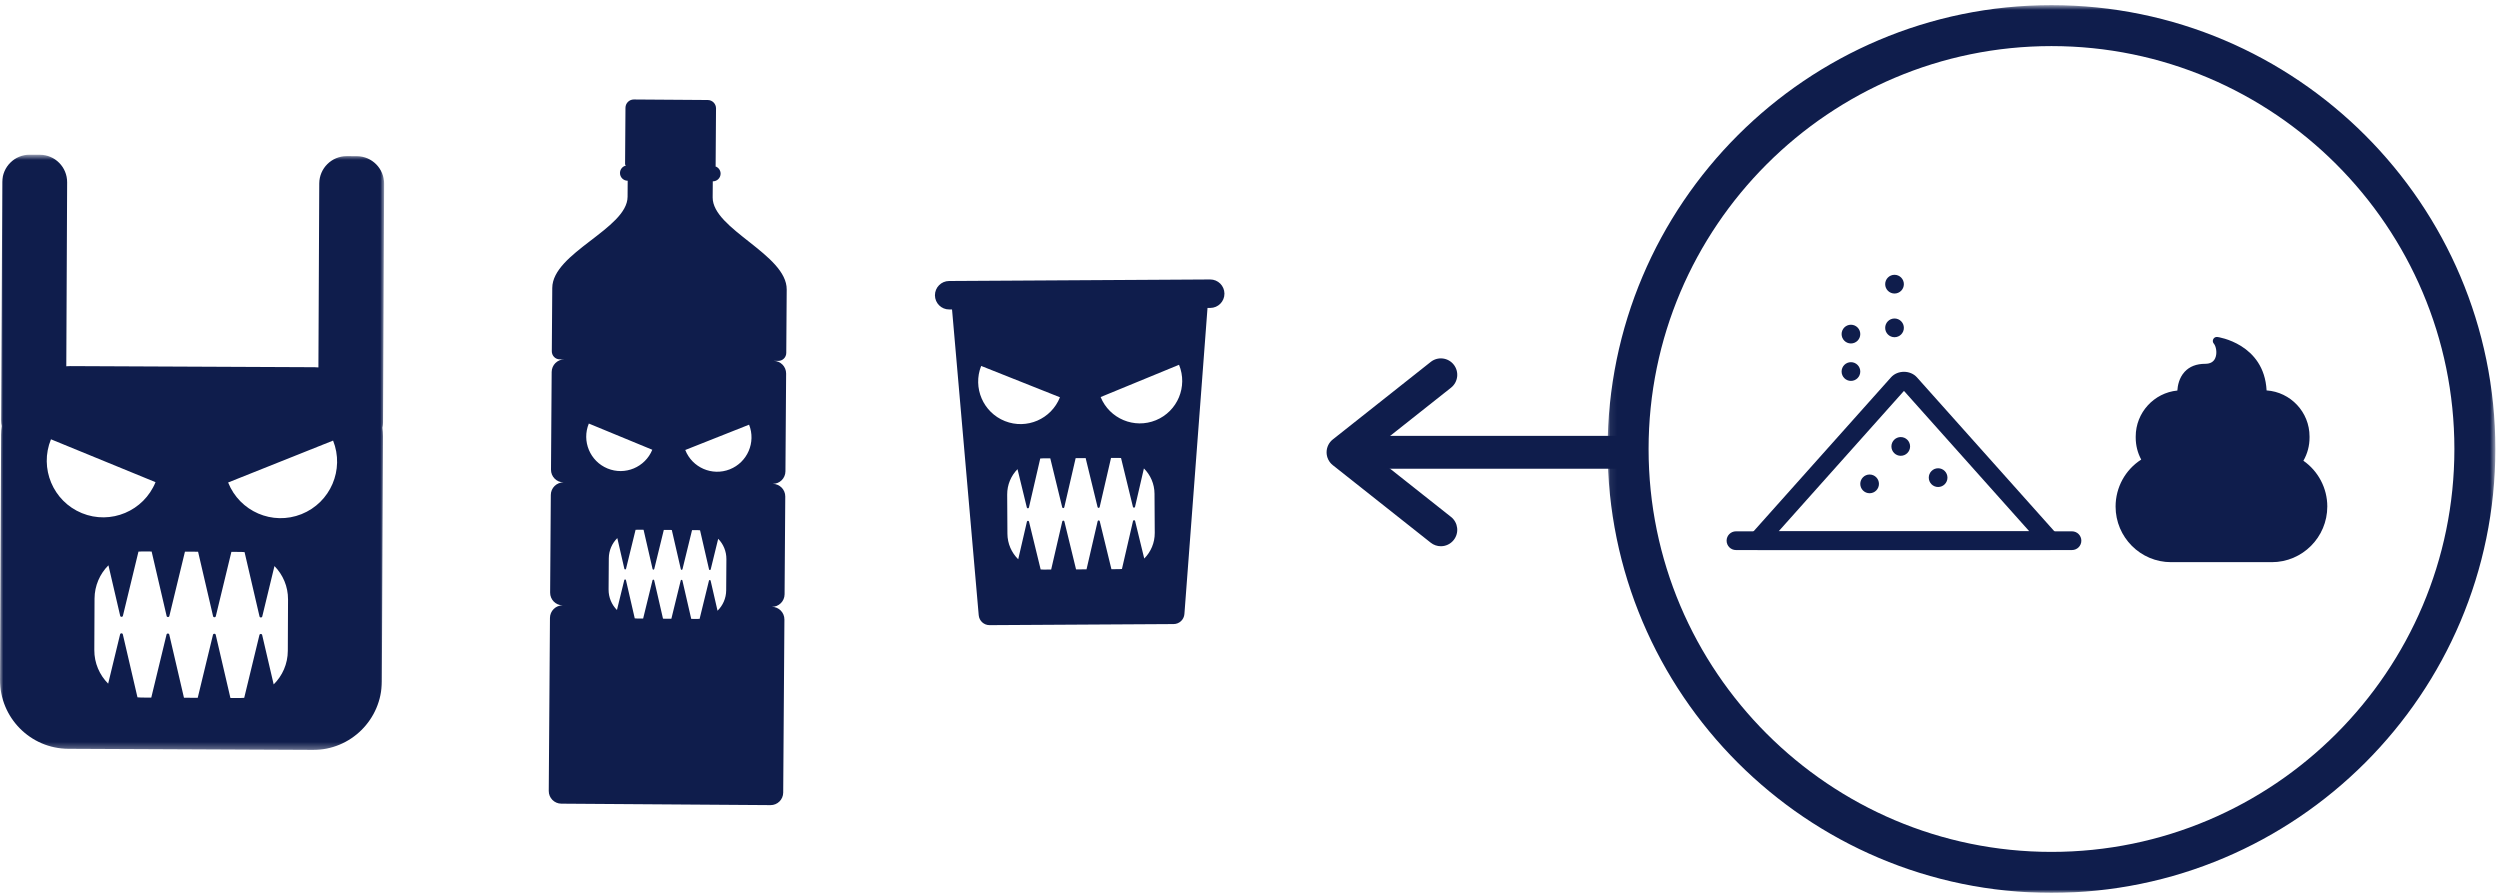 <?xml version="1.0" encoding="UTF-8"?>
<svg width="378px" height="135px" viewBox="0 0 378 135" version="1.1" xmlns="http://www.w3.org/2000/svg" xmlns:xlink="http://www.w3.org/1999/xlink">
    <!-- Generator: Sketch 51.3 (57544) - http://www.bohemiancoding.com/sketch -->
    <title>Group 36</title>
    <desc>Created with Sketch.</desc>
    <defs>
        <polygon id="path-1" points="0 0.701 58.079 0.701 58.079 90.699 0 90.699"></polygon>
        <polygon id="path-3" points="0.073 0.777 134.297 0.777 134.297 135 0.073 135"></polygon>
    </defs>
    <g id="Page-1" stroke="none" stroke-width="1" fill="none" fill-rule="evenodd">
        <g id="Was-du-noch-über-Plastik-wissen-solltest" transform="translate(-879, -1290)">
            <g id="Group-36" transform="translate(879, 1290)">
                <g id="Group-32" transform="translate(0, 15)">
                    <path d="M110.345,55.962 C107.681,57.019 104.664,55.71 103.61,53.039 L113.262,49.211 C114.318,51.881 113.011,54.904 110.345,55.962 Z M109.799,74.261 C109.79,75.469 109.29,76.559 108.491,77.342 L107.447,72.798 C107.417,72.666 107.227,72.664 107.194,72.797 L105.782,78.567 C105.666,78.576 105.547,78.583 105.426,78.582 L104.514,78.576 L103.179,72.769 C103.148,72.636 102.96,72.635 102.927,72.767 L101.51,78.555 L100.247,78.546 L98.912,72.74 C98.881,72.606 98.691,72.603 98.659,72.738 L97.243,78.525 L96.332,78.519 C96.212,78.517 96.093,78.509 95.974,78.498 L94.644,72.709 C94.613,72.576 94.424,72.575 94.391,72.708 L93.284,77.235 C92.496,76.441 92.01,75.344 92.019,74.137 L92.051,69.417 C92.06,68.22 92.55,67.14 93.337,66.359 L94.403,71 C94.433,71.134 94.624,71.136 94.656,71.002 L96.098,65.109 C96.206,65.102 96.315,65.094 96.425,65.094 L97.308,65.101 L98.67,71.031 C98.703,71.163 98.891,71.165 98.923,71.032 L100.368,65.123 L101.576,65.132 L102.94,71.06 C102.969,71.195 103.158,71.195 103.191,71.062 L104.638,65.153 L105.52,65.159 C105.63,65.159 105.738,65.169 105.847,65.178 L107.207,71.09 C107.236,71.223 107.427,71.224 107.459,71.091 L108.59,66.466 C109.366,67.258 109.84,68.346 109.831,69.541 L109.799,74.261 Z M89.03,49.041 L98.628,53.003 C97.536,55.66 94.502,56.926 91.852,55.832 C89.202,54.738 87.938,51.696 89.03,49.041 Z M118.884,38.366 L118.95,28.784 C118.988,23.476 107.722,19.662 107.755,14.847 C107.762,13.935 107.768,13.128 107.773,12.418 L107.785,12.418 C108.427,12.421 108.951,11.904 108.956,11.261 C108.959,10.733 108.61,10.29 108.129,10.145 L108.203,10.145 L108.263,1.392 C108.268,0.694 107.708,0.126 107.013,0.122 L95.838,0.042 C95.143,0.037 94.576,0.599 94.571,1.296 L94.511,9.823 C94.51,9.915 94.566,9.996 94.644,10.031 C94.13,10.148 93.744,10.604 93.741,11.154 C93.737,11.798 94.253,12.323 94.894,12.327 L94.907,12.327 C94.903,13.037 94.896,13.844 94.89,14.758 C94.857,19.572 83.538,23.228 83.502,28.537 L83.434,38.119 C83.432,38.787 83.967,39.332 84.633,39.336 L85.333,39.341 C84.28,39.333 83.422,40.184 83.413,41.239 L83.31,56.012 C83.303,57.068 84.151,57.928 85.203,57.935 C84.151,57.928 83.291,58.778 83.283,59.832 L83.18,74.607 C83.174,75.661 84.021,76.521 85.074,76.529 C84.021,76.521 83.162,77.372 83.154,78.427 L82.972,104.591 C82.966,105.645 83.812,106.507 84.865,106.514 L116.502,106.735 C117.554,106.743 118.414,105.895 118.421,104.838 L118.603,78.674 C118.61,77.619 117.763,76.758 116.712,76.751 C117.763,76.758 118.623,75.909 118.629,74.855 L118.732,60.079 C118.739,59.025 117.893,58.164 116.841,58.158 C117.893,58.164 118.752,57.316 118.759,56.261 L118.862,41.486 C118.869,40.431 118.022,39.57 116.971,39.563 L117.668,39.568 C118.334,39.573 118.879,39.034 118.884,38.366 Z" id="Fill-1" fill="#0F1D4C"></path>
                    <g id="Group-5" transform="translate(0, 7.69)">
                        <mask id="mask-2" fill="white">
                            <use xlink:href="#path-1"></use>
                        </mask>
                        <g id="Clip-4"></g>
                        <path d="M45.589,55.047 C41.207,56.798 36.239,54.656 34.493,50.263 L50.362,43.926 C52.109,48.318 49.971,53.297 45.589,55.047 Z M43.517,75.719 C43.508,77.707 42.689,79.503 41.379,80.794 L39.641,73.324 C39.59,73.104 39.279,73.103 39.226,73.322 L36.926,82.821 C36.732,82.837 36.536,82.849 36.338,82.849 L34.838,82.842 L32.618,73.291 C32.567,73.072 32.255,73.071 32.202,73.289 L29.896,82.818 L27.815,82.808 L25.595,73.26 C25.543,73.04 25.232,73.037 25.179,73.257 L22.873,82.787 L21.373,82.78 C21.175,82.779 20.98,82.764 20.786,82.746 L18.573,73.227 C18.52,73.008 18.211,73.006 18.158,73.225 L16.353,80.679 C15.052,79.376 14.25,77.573 14.26,75.585 L14.294,67.82 C14.304,65.85 15.107,64.072 16.395,62.782 L18.17,70.416 C18.221,70.635 18.532,70.637 18.585,70.418 L20.935,60.714 C21.113,60.703 21.291,60.689 21.473,60.691 L22.926,60.698 L25.193,70.448 C25.244,70.668 25.554,70.669 25.608,70.449 L27.965,60.72 L29.949,60.729 L32.216,70.48 C32.266,70.699 32.577,70.701 32.631,70.483 L34.986,60.753 L36.439,60.76 C36.621,60.76 36.8,60.774 36.978,60.789 L39.238,70.512 C39.289,70.732 39.601,70.733 39.655,70.515 L41.498,62.898 C42.776,64.198 43.561,65.985 43.551,67.953 L43.517,75.719 Z M7.705,43.731 L23.516,50.213 C21.73,54.589 16.742,56.685 12.377,54.895 C8.011,53.105 5.92,48.106 7.705,43.731 Z M58.079,5.092 C58.089,2.803 56.246,0.938 53.962,0.927 L52.427,0.919 C50.142,0.911 48.283,2.758 48.272,5.047 L48.144,32.865 C47.954,32.854 47.766,32.834 47.574,32.833 L10.595,32.664 C10.403,32.664 10.213,32.68 10.024,32.69 L10.151,4.872 C10.16,2.582 8.318,0.718 6.033,0.708 L4.498,0.701 C2.213,0.69 0.354,2.537 0.344,4.827 L0.179,40.882 C0.178,41.172 0.207,41.455 0.262,41.729 C0.208,42.152 0.171,42.58 0.169,43.018 L-0,80.08 C-0.026,85.824 4.599,90.502 10.331,90.528 L47.309,90.699 C53.041,90.725 57.708,86.089 57.736,80.344 L57.904,43.282 C57.905,42.846 57.872,42.416 57.822,41.993 C57.881,41.72 57.913,41.437 57.914,41.146 L58.079,5.092 Z" id="Fill-3" fill="#0F1D4C" mask="url(#mask-2)"></path>
                    </g>
                    <path d="M174.778,48.535 C171.503,49.883 167.76,48.314 166.415,45.034 L178.271,40.155 C179.616,43.436 178.053,47.188 174.778,48.535 Z M174.598,65.571 C174.607,67.084 173.999,68.457 173.01,69.451 L171.629,63.776 C171.588,63.61 171.351,63.612 171.312,63.778 L169.638,71.029 C169.489,71.043 169.34,71.054 169.189,71.055 L168.047,71.061 L166.282,63.808 C166.24,63.641 166.004,63.643 165.965,63.81 L164.283,71.084 L162.7,71.093 L160.934,63.839 C160.893,63.673 160.656,63.674 160.617,63.841 L158.936,71.115 L157.794,71.121 C157.643,71.122 157.496,71.112 157.347,71.102 L155.587,63.871 C155.546,63.705 155.308,63.706 155.271,63.872 L153.954,69.562 C152.955,68.58 152.331,67.214 152.322,65.7 L152.287,59.787 C152.279,58.287 152.874,56.928 153.847,55.936 L155.257,61.733 C155.298,61.901 155.536,61.9 155.575,61.732 L157.286,54.326 C157.421,54.315 157.558,54.303 157.696,54.303 L158.802,54.296 L160.606,61.701 C160.647,61.869 160.883,61.868 160.92,61.7 L162.638,54.274 L164.149,54.264 L165.953,61.67 C165.994,61.838 166.23,61.837 166.269,61.669 L167.987,54.243 L169.091,54.236 C169.23,54.236 169.366,54.245 169.501,54.254 L171.3,61.64 C171.342,61.805 171.577,61.804 171.616,61.638 L172.959,55.823 C173.943,56.804 174.555,58.158 174.563,59.657 L174.598,65.571 Z M148.352,40.33 L160.264,45.069 C158.96,48.366 155.234,49.978 151.943,48.669 C148.654,47.361 147.046,43.627 148.352,40.33 Z M182.976,27.255 L143.497,27.488 C142.312,27.495 141.357,28.463 141.363,29.651 C141.37,30.841 142.338,31.799 143.523,31.791 L143.948,31.789 L147.982,78.022 C148.056,78.874 148.771,79.527 149.626,79.522 L177.456,79.359 C178.311,79.354 179.017,78.693 179.083,77.838 L182.576,31.562 L183.001,31.559 C184.187,31.552 185.142,30.584 185.135,29.394 C185.127,28.206 184.161,27.249 182.976,27.255 Z" id="Fill-6" fill="#0F1D4C"></path>
                    <path d="M343.499,69.999 L328.264,69.999 C323.639,69.999 319.877,66.227 319.877,61.592 C319.877,58.688 321.346,56.027 323.752,54.488 C323.206,53.473 322.92,52.341 322.92,51.178 L322.92,50.994 C322.92,47.384 325.693,44.388 329.216,44.05 C329.261,43.331 329.472,42.14 330.308,41.226 C331.047,40.418 332.099,40.008 333.429,40.008 C334.181,40.008 334.69,39.723 334.94,39.159 C335.292,38.371 335.048,37.316 334.734,36.963 C334.563,36.772 334.529,36.496 334.648,36.27 C334.766,36.044 335.011,35.917 335.266,35.949 C335.338,35.958 342.337,36.946 342.709,44.032 C346.329,44.274 349.202,47.305 349.202,50.993 L349.202,51.178 C349.202,52.412 348.883,53.604 348.273,54.663 C350.517,56.224 351.887,58.818 351.887,61.575 C351.888,66.227 348.124,69.999 343.499,69.999" id="Fill-8" fill="#0F1D4C"></path>
                    <path d="M268.928,65.336 L306.834,65.336 L287.88,44.104 L268.928,65.336 Z M309.991,68.167 L265.768,68.167 C265.212,68.167 264.707,67.84 264.48,67.329 C264.254,66.82 264.345,66.224 264.717,65.808 L285.918,42.057 C286.914,40.938 288.846,40.938 289.843,42.058 L311.045,65.808 C311.417,66.224 311.509,66.82 311.281,67.329 C311.054,67.84 310.55,68.167 309.991,68.167 Z" id="Fill-10" fill="#0F1D4C"></path>
                    <path d="M313.285,68.167 L262.476,68.167 C261.695,68.167 261.062,67.533 261.062,66.752 C261.062,65.97 261.695,65.337 262.476,65.337 L313.285,65.337 C314.066,65.337 314.699,65.97 314.699,66.752 C314.699,67.533 314.066,68.167 313.285,68.167" id="Fill-12" fill="#0F1D4C"></path>
                    <path d="M281.274,41.177 C281.274,41.959 280.641,42.593 279.861,42.593 C279.081,42.593 278.45,41.959 278.45,41.177 C278.45,40.395 279.081,39.761 279.861,39.761 C280.641,39.761 281.274,40.395 281.274,41.177" id="Fill-14" fill="#0F1D4C"></path>
                    <path d="M281.274,35.515 C281.274,36.297 280.641,36.932 279.861,36.932 C279.081,36.932 278.45,36.297 278.45,35.515 C278.45,34.733 279.081,34.099 279.861,34.099 C280.641,34.099 281.274,34.733 281.274,35.515" id="Fill-16" fill="#0F1D4C"></path>
                    <path d="M288.806,52.501 C288.806,53.283 288.173,53.917 287.393,53.917 C286.614,53.917 285.982,53.283 285.982,52.501 C285.982,51.719 286.614,51.084 287.393,51.084 C288.173,51.084 288.806,51.719 288.806,52.501" id="Fill-18" fill="#0F1D4C"></path>
                    <path d="M287.865,34.572 C287.865,35.353 287.232,35.987 286.452,35.987 C285.671,35.987 285.04,35.353 285.04,34.572 C285.04,33.79 285.671,33.156 286.452,33.156 C287.232,33.156 287.865,33.79 287.865,34.572" id="Fill-20" fill="#0F1D4C"></path>
                    <path d="M287.865,27.966 C287.865,28.748 287.232,29.382 286.452,29.382 C285.671,29.382 285.04,28.748 285.04,27.966 C285.04,27.184 285.671,26.55 286.452,26.55 C287.232,26.55 287.865,27.184 287.865,27.966" id="Fill-22" fill="#0F1D4C"></path>
                    <path d="M284.098,58.162 C284.098,58.944 283.465,59.578 282.685,59.578 C281.906,59.578 281.274,58.944 281.274,58.162 C281.274,57.381 281.906,56.747 282.685,56.747 C283.465,56.747 284.098,57.381 284.098,58.162" id="Fill-24" fill="#0F1D4C"></path>
                    <path d="M294.455,57.219 C294.455,58.001 293.823,58.635 293.043,58.635 C292.262,58.635 291.631,58.001 291.631,57.219 C291.631,56.437 292.262,55.802 293.043,55.802 C293.823,55.802 294.455,56.437 294.455,57.219" id="Fill-26" fill="#0F1D4C"></path>
                    <path d="M245.778,55.872 L207.035,55.872 C205.666,55.872 204.558,54.76 204.558,53.389 C204.558,52.019 205.666,50.906 207.035,50.906 L245.778,50.906 C247.146,50.906 248.255,52.019 248.255,53.389 C248.255,54.76 247.146,55.872 245.778,55.872" id="Fill-28" fill="#0F1D4C"></path>
                    <path d="M217.859,67.59 C217.32,67.59 216.78,67.415 216.325,67.055 L201.523,55.337 C200.927,54.867 200.58,54.149 200.58,53.39 C200.58,52.629 200.927,51.911 201.523,51.441 L216.325,39.723 C217.396,38.873 218.955,39.055 219.803,40.133 C220.652,41.208 220.469,42.77 219.395,43.619 L207.053,53.39 L219.395,63.159 C220.469,64.008 220.652,65.57 219.803,66.645 C219.315,67.266 218.591,67.59 217.859,67.59" id="Fill-30" fill="#0F1D4C"></path>
                </g>
                <g id="Group-35" transform="translate(243, 0)">
                    <mask id="mask-4" fill="white">
                        <use xlink:href="#path-3"></use>
                    </mask>
                    <g id="Clip-34"></g>
                    <path d="M67.185,6.969 C33.594,6.969 6.266,34.297 6.266,67.889 C6.266,101.479 33.594,128.807 67.185,128.807 C100.775,128.807 128.104,101.479 128.104,67.889 C128.104,34.297 100.775,6.969 67.185,6.969 M67.185,135 C30.18,135 0.073,104.894 0.073,67.889 C0.073,30.883 30.18,0.777 67.185,0.777 C104.191,0.777 134.297,30.883 134.297,67.889 C134.297,104.894 104.191,135 67.185,135" id="Fill-33" fill="#0F1D4C" mask="url(#mask-4)"></path>
                </g>
            </g>
        </g>
    </g>
</svg>